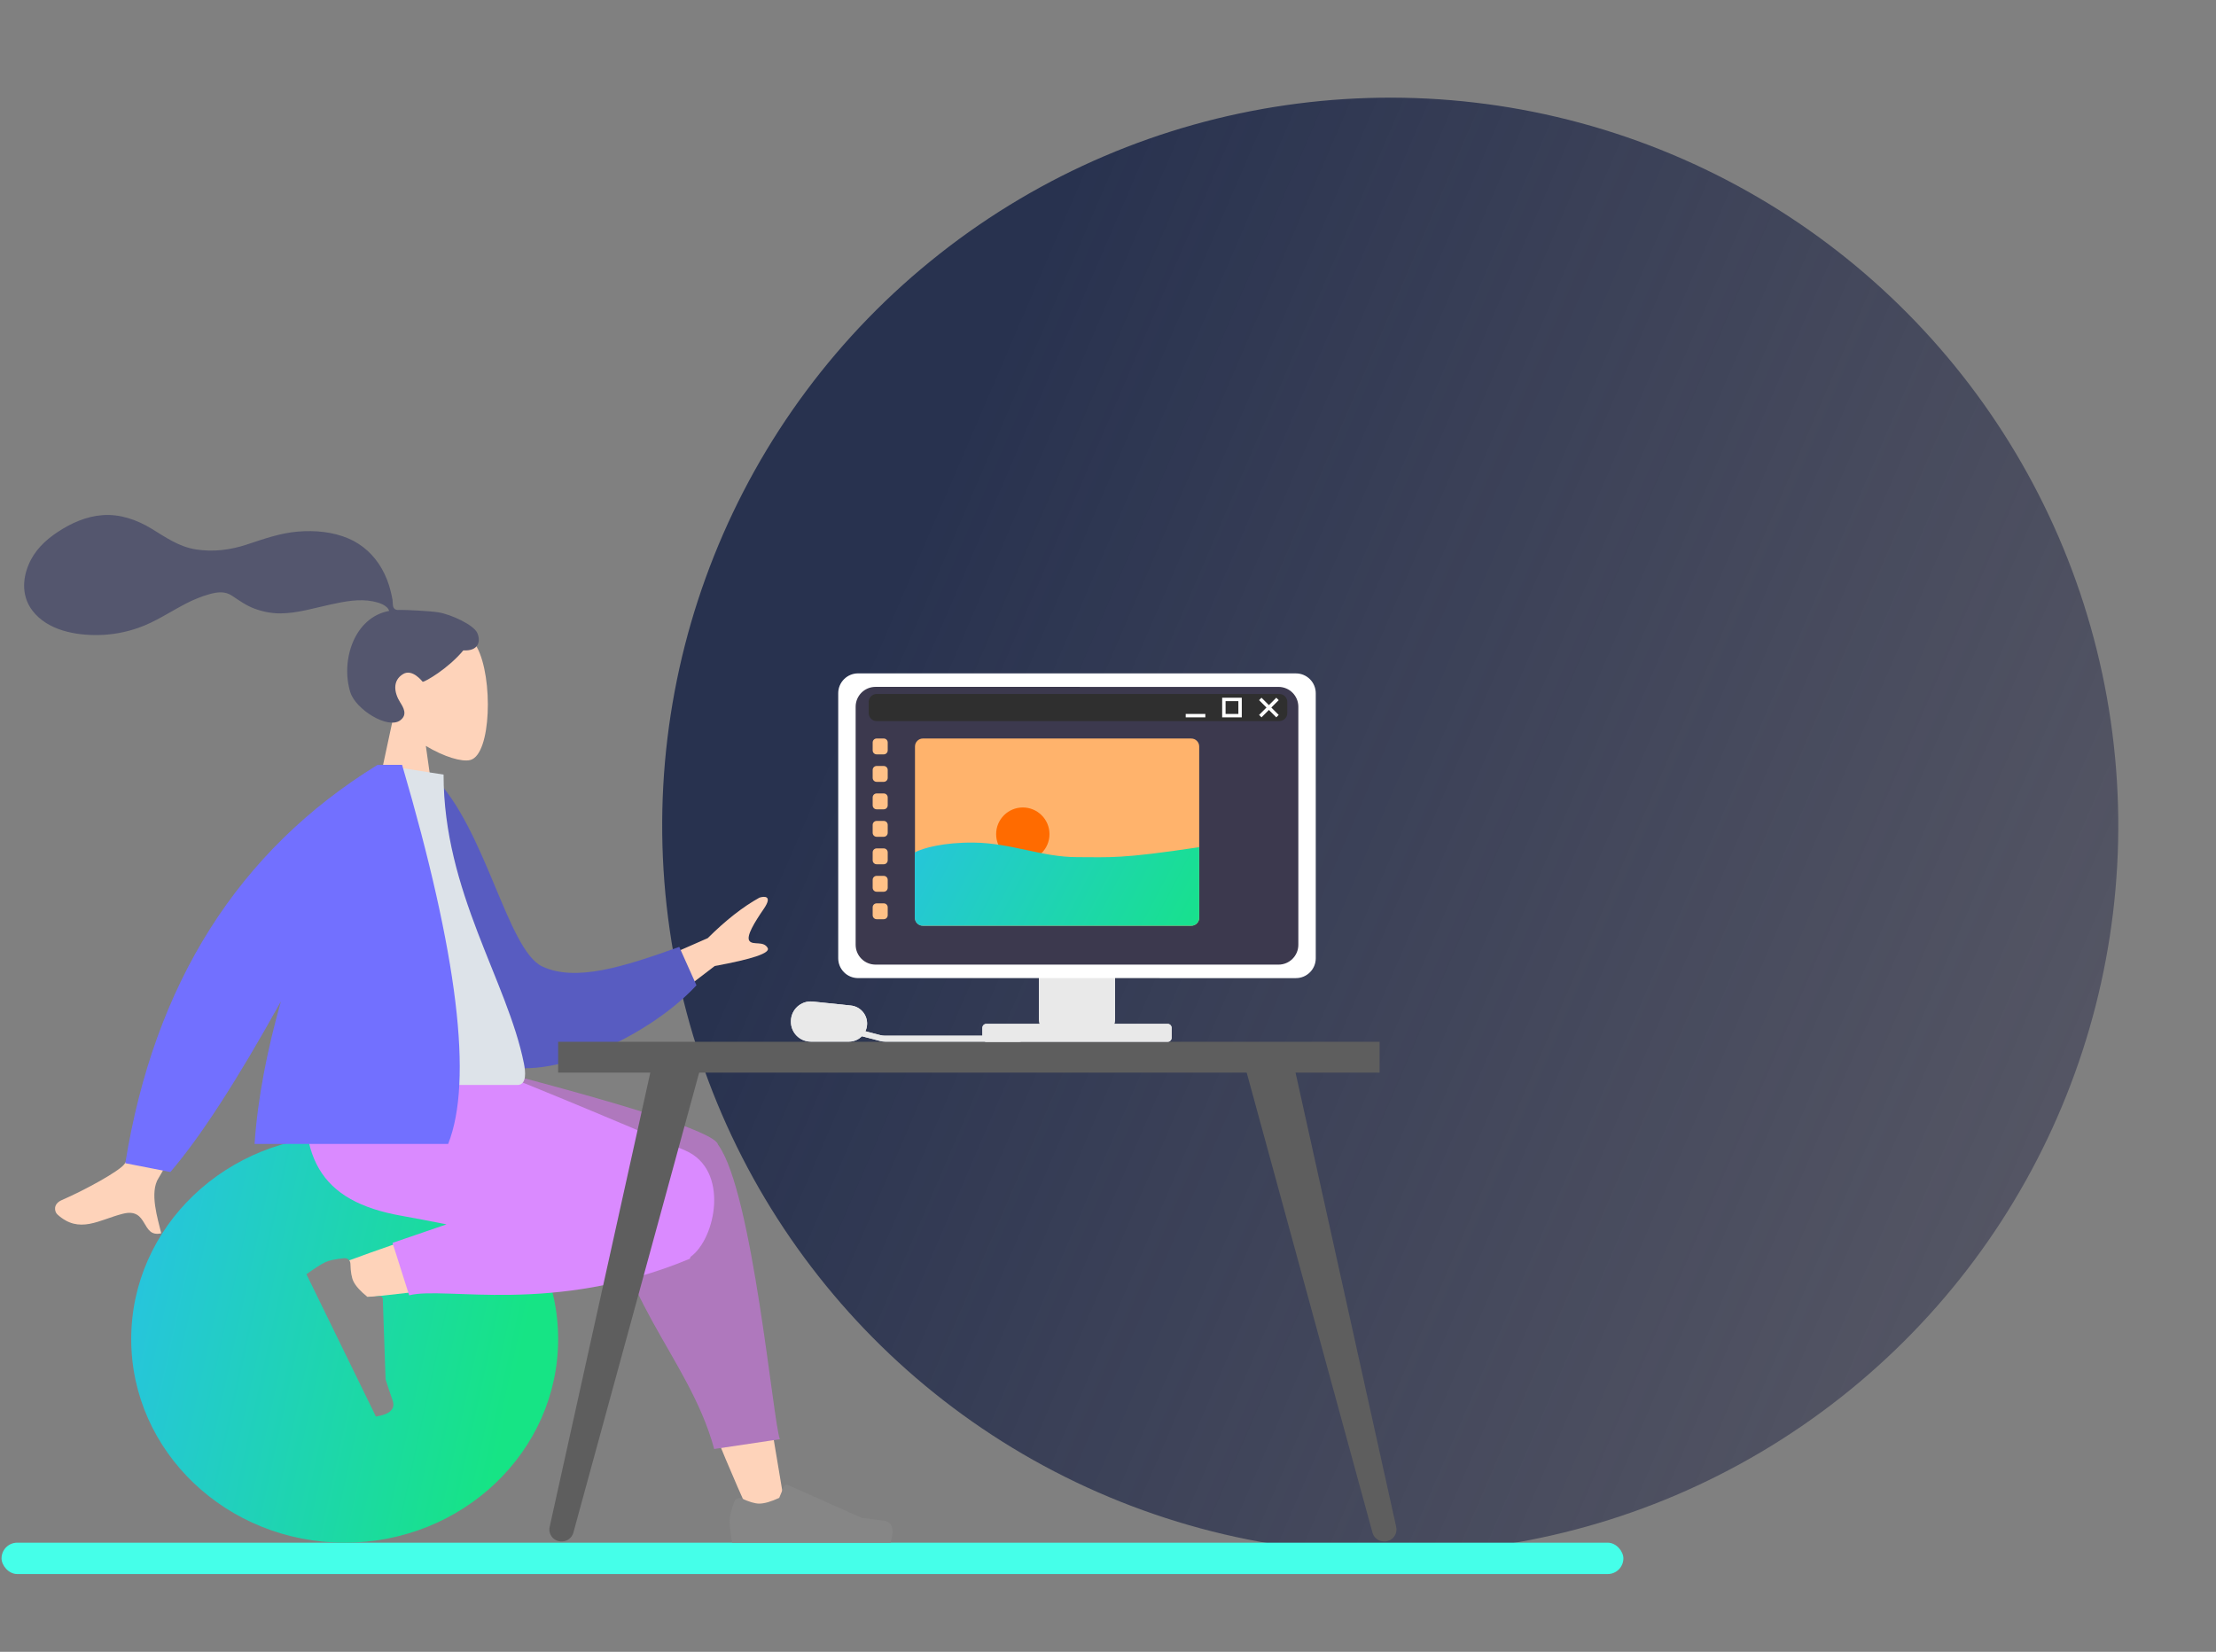 <?xml version="1.0" encoding="UTF-8"?> <svg xmlns="http://www.w3.org/2000/svg" width="558" height="416" viewBox="0 0 558 416" fill="none"><rect x="0" y="0" width="558" height="416" fill="#808080" stroke="none"/> <circle cx="350.069" cy="207.92" r="183.323" transform="rotate(171.766 350.069 207.92)" fill="url(#paint0_linear_271_228)"></circle> <rect x="0.389" y="388.513" width="408.387" height="7.902" rx="3.951" fill="#45FFE9"></rect> <path fill-rule="evenodd" clip-rule="evenodd" d="M98.968 180.953C95.707 177.128 93.5 172.441 93.869 167.188C94.932 152.055 116.014 155.384 120.115 163.022C124.216 170.66 123.729 190.035 118.429 191.4C116.315 191.945 111.812 190.611 107.229 187.851L110.106 208.186H93.121L98.968 180.953Z" fill="#FED3BA"></path> <path fill-rule="evenodd" clip-rule="evenodd" d="M110.435 154.219C108.197 153.852 102.169 153.6 101.058 153.6C100.347 153.6 99.578 153.762 99.157 153.11C98.812 152.577 98.939 151.674 98.836 151.055C98.716 150.335 98.547 149.625 98.375 148.917C97.887 146.901 97.149 144.983 96.116 143.183C94.178 139.804 91.339 137.158 87.755 135.619C83.797 133.919 79.319 133.529 75.062 133.874C70.506 134.243 66.382 135.746 62.081 137.16C57.982 138.508 53.688 139.038 49.401 138.38C45.082 137.717 41.818 135.378 38.175 133.157C34.445 130.884 30.183 129.398 25.773 129.739C21.658 130.059 17.864 131.757 14.461 134.025C11.277 136.148 8.649 138.701 7.166 142.295C5.57 146.161 5.571 150.405 8.196 153.821C11.999 158.774 19.061 160.055 24.935 159.927C28.333 159.854 31.671 159.234 34.879 158.107C39.157 156.603 42.855 154.054 46.857 151.986C48.736 151.016 50.677 150.219 52.712 149.645C54.687 149.087 56.633 148.832 58.421 150.024C60.312 151.285 62.007 152.524 64.171 153.313C66.247 154.071 68.446 154.495 70.658 154.477C74.961 154.444 79.203 153.104 83.383 152.207C86.791 151.475 90.438 150.746 93.913 151.449C95.362 151.743 97.48 152.349 98.004 153.855C89.19 155.451 85.728 166.343 88.213 174.339C89.554 178.655 97.616 183.7 100.75 181.431C102.736 179.994 101.53 178.107 100.75 176.861C99.256 174.475 98.745 171.411 101.51 169.75C103.894 168.318 106.402 171.719 106.449 171.716C107.105 171.664 112.768 168.464 116.67 163.793C120.52 164.021 121.104 161.485 120.184 159.411C119.265 157.336 113.528 154.726 110.435 154.219Z" fill="#54566E"></path> <path d="M86.791 388.513C116.477 388.513 140.543 365.559 140.543 337.244C140.543 308.928 116.477 285.974 86.791 285.974C57.105 285.974 33.039 308.928 33.039 337.244C33.039 365.559 57.105 388.513 86.791 388.513Z" fill="url(#paint1_linear_271_228)"></path> <path fill-rule="evenodd" clip-rule="evenodd" d="M189.025 381.908C179.957 361.854 173.4 344.392 170.768 335.179C166.261 319.404 162.832 305.522 161.965 300.338C159.899 287.977 177.862 287.257 180.236 293.4C183.83 302.699 190.103 333.25 197.642 379.396L189.025 381.908ZM83.845 318.973C92.165 315.687 121.3 305.403 135.351 302.494C139.389 301.658 143.303 300.882 146.982 300.18C157.919 298.093 163.585 317.809 153.052 319.324C126.819 323.096 89.63 326.992 86.448 327.429C81.987 328.042 78.617 321.038 83.845 318.973Z" fill="#FED3BA"></path> <path fill-rule="evenodd" clip-rule="evenodd" d="M153.694 294.754L108.693 271.864V266.881H114.045C157.582 277.966 179.829 285.07 180.786 288.193C180.797 288.227 180.806 288.26 180.815 288.294C180.837 288.323 180.858 288.352 180.879 288.381C189.507 300.238 194.675 358.124 196.371 362.458L179.837 364.923C173.513 341.489 153.279 325.164 153.816 297.097C153.671 296.274 153.634 295.493 153.694 294.754Z" fill="#AF78BD"></path> <path fill-rule="evenodd" clip-rule="evenodd" d="M112.433 308.349C108.316 307.526 104.524 306.79 101.28 306.222C80.322 302.549 74.211 291.339 77.824 266.881H116.438C122.746 268.691 155.526 282.428 172.534 289.734C183.791 294.569 180.242 312.001 173.868 316.537C173.833 316.816 173.718 317.005 173.514 317.089C139.223 331.291 112.095 323.84 103.033 326.22L98.841 313.008L112.433 308.349Z" fill="#DA8AFF"></path> <path fill-rule="evenodd" clip-rule="evenodd" d="M86.686 316.872C84.44 317.086 82.845 317.423 81.903 317.883C80.756 318.441 79.176 319.448 77.162 320.902C77.811 322.231 83.645 334.182 94.663 356.753C98.2 356.183 99.6 354.835 98.866 352.708C98.132 350.581 97.54 348.805 97.09 347.381L96.387 327.096C96.374 326.706 96.046 326.4 95.656 326.414C95.649 326.414 95.642 326.414 95.635 326.415L92.513 326.61C90.739 325.175 89.568 323.876 89.001 322.714C88.54 321.77 88.285 320.281 88.236 318.246C88.217 317.465 87.568 316.847 86.787 316.866C86.753 316.867 86.72 316.869 86.686 316.872Z" fill="#868686"></path> <path fill-rule="evenodd" clip-rule="evenodd" d="M184.899 378.19C184.107 380.302 183.711 381.882 183.711 382.93C183.711 384.206 183.924 386.066 184.349 388.513C185.829 388.513 199.135 388.513 224.265 388.513C225.302 385.086 224.703 383.236 222.468 382.963C220.233 382.69 218.377 382.443 216.899 382.223L198.346 373.959C197.989 373.8 197.571 373.96 197.412 374.317C197.409 374.323 197.406 374.329 197.404 374.335L196.211 377.226C194.142 378.19 192.461 378.672 191.168 378.672C190.117 378.672 188.666 378.248 186.814 377.4C186.103 377.075 185.263 377.386 184.937 378.096C184.923 378.127 184.91 378.158 184.899 378.19Z" fill="#868686"></path> <path fill-rule="evenodd" clip-rule="evenodd" d="M152.57 247.517L178.213 236.264C182.705 231.791 187.043 228.391 191.226 226.065C192.477 225.667 194.614 225.546 192.334 228.874C190.054 232.202 187.805 235.805 188.716 236.971C189.628 238.138 192.267 236.85 193.31 238.747C194.005 240.012 189.556 241.524 179.963 243.285L160.758 257.998L152.57 247.517ZM48.897 250.616L63.399 253.491C48.814 280.65 40.993 295.044 39.935 296.674C37.554 300.34 39.775 307.06 40.596 310.599C35.447 311.796 37.478 304.053 30.963 305.67C25.016 307.145 19.974 310.932 14.428 305.825C13.746 305.197 13.248 303.234 15.572 302.228C21.363 299.72 29.919 295.023 31.306 293.2C33.198 290.714 39.061 276.519 48.897 250.616Z" fill="#FED3BA"></path> <path fill-rule="evenodd" clip-rule="evenodd" d="M102.814 196.399L108.933 195.35C122.262 208.27 127.702 239.31 136.585 243.419C144.983 247.304 156.888 243.544 171.04 238.469L175.374 248.144C162.516 262.044 135.123 273.788 124.02 267.084C106.268 256.365 102.17 218.082 102.814 196.399Z" fill="#585CC1"></path> <path fill-rule="evenodd" clip-rule="evenodd" d="M76.137 273.245C100.674 273.245 118.723 273.245 130.284 273.245C132.759 273.245 132.292 269.675 131.935 267.874C127.807 247.083 111.693 224.671 111.693 195.076L96.074 192.628C83.155 213.39 78.688 238.951 76.137 273.245Z" fill="#DDE3E9"></path> <path fill-rule="evenodd" clip-rule="evenodd" d="M70.736 252.195C59.697 272.091 50.419 286.415 42.901 295.167L31.551 292.946C38.862 247.639 60.033 214.2 95.066 192.628H97.885L101.25 192.628C115.272 240.388 119.137 272.211 112.846 288.096H64.105C64.876 276.472 67.349 264.18 70.736 252.195Z" fill="#7270FF"></path> <rect x="140.543" y="262.366" width="206.846" height="7.765" fill="#5E5E5E"></rect> <path d="M176.07 270.067L144.377 385.99C144.02 387.293 142.838 388.196 141.487 388.196L141.337 388.196C139.418 388.196 137.991 386.417 138.406 384.543L164.455 266.947L176.07 270.067Z" fill="#5E5E5E"></path> <path d="M313.906 270.067L345.6 385.99C345.956 387.293 347.139 388.196 348.489 388.196L348.639 388.196C350.559 388.196 351.986 386.417 351.571 384.543L325.521 266.947L313.906 270.067Z" fill="#5E5E5E"></path> <path d="M261.602 238.138C261.602 235.376 263.841 233.138 266.602 233.138L275.784 233.139C278.546 233.14 280.784 235.378 280.784 238.139V256.487C280.784 259.248 278.545 261.487 275.783 261.487L266.601 261.485C263.84 261.485 261.602 259.247 261.602 256.485V238.138Z" fill="#E9E9E9"></path> <path d="M261.602 238.138C261.602 235.376 263.841 233.138 266.602 233.138L275.784 233.139C278.546 233.14 280.784 235.378 280.784 238.139V256.487C280.784 259.248 278.545 261.487 275.783 261.487L266.601 261.485C263.84 261.485 261.602 259.247 261.602 256.485V238.138Z" fill="#E9E9E9"></path> <path d="M247.367 258.853C247.367 258.301 247.815 257.853 248.367 257.853L294.018 257.853C294.57 257.853 295.018 258.301 295.018 258.853V261.367C295.018 261.919 294.57 262.367 294.018 262.367L248.367 262.366C247.815 262.366 247.367 261.919 247.367 261.366V258.853Z" fill="#E9E9E9"></path> <path d="M247.367 258.853C247.367 258.301 247.815 257.853 248.367 257.853L294.018 257.853C294.57 257.853 295.018 258.301 295.018 258.853V261.367C295.018 261.919 294.57 262.367 294.018 262.367L248.367 262.366C247.815 262.366 247.367 261.919 247.367 261.366V258.853Z" fill="#E9E9E9"></path> <path d="M211.068 174.585C211.068 171.824 213.307 169.585 216.069 169.585L326.315 169.592C329.076 169.592 331.314 171.83 331.314 174.592V241.333C331.314 244.095 329.076 246.334 326.314 246.333L216.068 246.327C213.307 246.327 211.068 244.089 211.068 241.327V174.585Z" fill="white"></path> <path d="M215.455 177.985C215.455 175.223 217.694 172.984 220.455 172.985L321.929 172.99C324.691 172.99 326.929 175.229 326.929 177.99V237.935C326.929 240.697 324.69 242.935 321.929 242.935L220.455 242.93C217.693 242.929 215.455 240.691 215.455 237.93V177.985Z" fill="#3C394E"></path> <path d="M230.398 187.987C230.398 186.882 231.294 185.987 232.399 185.987L299.966 185.991C301.071 185.991 301.966 186.886 301.966 187.991V231.137C301.966 232.242 301.071 233.137 299.966 233.137L232.398 233.133C231.294 233.133 230.398 232.238 230.398 231.133V187.987Z" fill="#FFB36C"></path> <circle cx="257.549" cy="210.072" r="6.717" fill="#FF6B00"></circle> <path d="M245.164 212.2C237.661 212.129 232.379 213.558 230.346 214.679V231.145C230.346 232.249 231.241 233.145 232.346 233.145H299.967C301.072 233.145 301.967 232.249 301.967 231.145V213.353C281.975 216.364 279.515 215.864 271.181 215.864C262.381 215.864 254.541 212.288 245.164 212.2Z" fill="url(#paint2_linear_271_228)"></path> <path d="M218.742 176.778C218.742 175.674 219.638 174.778 220.742 174.778L322.143 174.779C323.247 174.779 324.143 175.674 324.143 176.779V179.598C324.143 180.703 323.247 181.598 322.143 181.598L220.742 181.598C219.638 181.598 218.742 180.702 218.742 179.598V176.778Z" fill="#2F2F2F"></path> <rect x="303.508" y="179.801" width="0.859" height="4.941" transform="rotate(90 303.508 179.801)" fill="white"></rect> <path fill-rule="evenodd" clip-rule="evenodd" d="M307.746 180.66L307.746 179.801L307.746 176.576L307.746 175.717H308.605H311.828H312.687V176.576V179.801V180.66L311.828 180.66H308.605H307.746ZM311.828 179.801L311.828 176.576L308.605 176.576L308.605 179.801L311.828 179.801Z" fill="white"></path> <rect x="321.984" y="180.052" width="0.859" height="6.131" transform="rotate(135 321.984 180.052)" fill="white"></rect> <rect x="317.65" y="180.66" width="0.859" height="6.131" transform="rotate(-135 317.65 180.66)" fill="white"></rect> <path d="M219.742 186.987C219.742 186.435 220.19 185.987 220.742 185.987L222.531 185.987C223.084 185.987 223.531 186.435 223.531 186.987V188.984C223.531 189.536 223.083 189.984 222.531 189.984L220.742 189.984C220.19 189.984 219.742 189.536 219.742 188.984V186.987Z" fill="#FFC187"></path> <path d="M219.742 193.906C219.742 193.353 220.19 192.906 220.742 192.906L222.531 192.906C223.084 192.906 223.531 193.354 223.531 193.906V195.903C223.531 196.455 223.083 196.903 222.531 196.903L220.742 196.902C220.19 196.902 219.742 196.455 219.742 195.902V193.906Z" fill="#FFC187"></path> <path d="M219.742 200.825C219.742 200.272 220.19 199.825 220.742 199.825L222.531 199.825C223.084 199.825 223.531 200.272 223.531 200.825V202.821C223.531 203.374 223.083 203.822 222.531 203.821L220.742 203.821C220.19 203.821 219.742 203.374 219.742 202.821V200.825Z" fill="#FFC187"></path> <path d="M219.742 207.743C219.742 207.191 220.19 206.743 220.742 206.743L222.531 206.743C223.084 206.743 223.531 207.191 223.531 207.743V209.74C223.531 210.293 223.083 210.74 222.531 210.74L220.742 210.74C220.19 210.74 219.742 210.292 219.742 209.74V207.743Z" fill="#FFC187"></path> <path d="M219.742 214.662C219.742 214.11 220.19 213.662 220.742 213.662L222.531 213.662C223.084 213.662 223.531 214.11 223.531 214.662V216.659C223.531 217.211 223.083 217.659 222.531 217.659L220.742 217.659C220.19 217.659 219.742 217.211 219.742 216.659V214.662Z" fill="#FFC187"></path> <path d="M219.742 221.581C219.742 221.029 220.19 220.581 220.742 220.581L222.531 220.581C223.084 220.581 223.531 221.029 223.531 221.581V223.578C223.531 224.13 223.083 224.578 222.531 224.578L220.742 224.578C220.19 224.578 219.742 224.13 219.742 223.578V221.581Z" fill="#FFC187"></path> <path d="M219.742 228.5C219.742 227.947 220.19 227.5 220.742 227.5L222.531 227.5C223.084 227.5 223.531 227.948 223.531 228.5V230.497C223.531 231.049 223.083 231.497 222.531 231.497L220.742 231.496C220.19 231.496 219.742 231.049 219.742 230.496V228.5Z" fill="#FFC187"></path> <path d="M199.158 257.208C199.158 254.241 201.726 251.927 204.677 252.235L214.254 253.234C216.576 253.476 218.34 255.434 218.34 257.769C218.34 260.287 216.299 262.328 213.781 262.328L204.158 262.328C201.397 262.328 199.158 260.089 199.158 257.328V257.208Z" fill="#E9E9E9"></path> <path d="M199.158 257.208C199.158 254.241 201.726 251.927 204.677 252.235L214.254 253.234C216.576 253.476 218.34 255.434 218.34 257.769C218.34 260.287 216.299 262.328 213.781 262.328L204.158 262.328C201.397 262.328 199.158 260.089 199.158 257.328V257.208Z" fill="#E9E9E9"></path> <path d="M216.531 260.283C216.531 259.811 216.977 259.467 217.434 259.586L221.612 260.677C222.024 260.785 222.449 260.839 222.875 260.839H256.805C257.216 260.839 257.549 261.173 257.549 261.584C257.549 261.995 257.216 262.328 256.805 262.328L222.875 262.328C222.449 262.328 222.024 262.274 221.612 262.166L217.07 260.98C216.752 260.897 216.531 260.611 216.531 260.283Z" fill="#E9E9E9"></path> <path d="M216.531 260.283C216.531 259.811 216.977 259.467 217.434 259.586L221.612 260.677C222.024 260.785 222.449 260.839 222.875 260.839H256.805C257.216 260.839 257.549 261.173 257.549 261.584C257.549 261.995 257.216 262.328 256.805 262.328L222.875 262.328C222.449 262.328 222.024 262.274 221.612 262.166L217.07 260.98C216.752 260.897 216.531 260.611 216.531 260.283Z" fill="#E9E9E9"></path> <defs> <linearGradient id="paint0_linear_271_228" x1="472.991" y1="269.865" x2="-183.455" y2="-132.732" gradientUnits="userSpaceOnUse"> <stop stop-color="#28324F"></stop> <stop offset="1" stop-color="#463E51" stop-opacity="0"></stop> </linearGradient> <linearGradient id="paint1_linear_271_228" x1="22.103" y1="337.244" x2="126.954" y2="360.194" gradientUnits="userSpaceOnUse"> <stop stop-color="#28C2E4"></stop> <stop offset="1" stop-color="#16E485"></stop> </linearGradient> <linearGradient id="paint2_linear_271_228" x1="212.16" y1="226.31" x2="291.126" y2="268.066" gradientUnits="userSpaceOnUse"> <stop stop-color="#28C2E4"></stop> <stop offset="1" stop-color="#16E485"></stop> </linearGradient> </defs> </svg> 